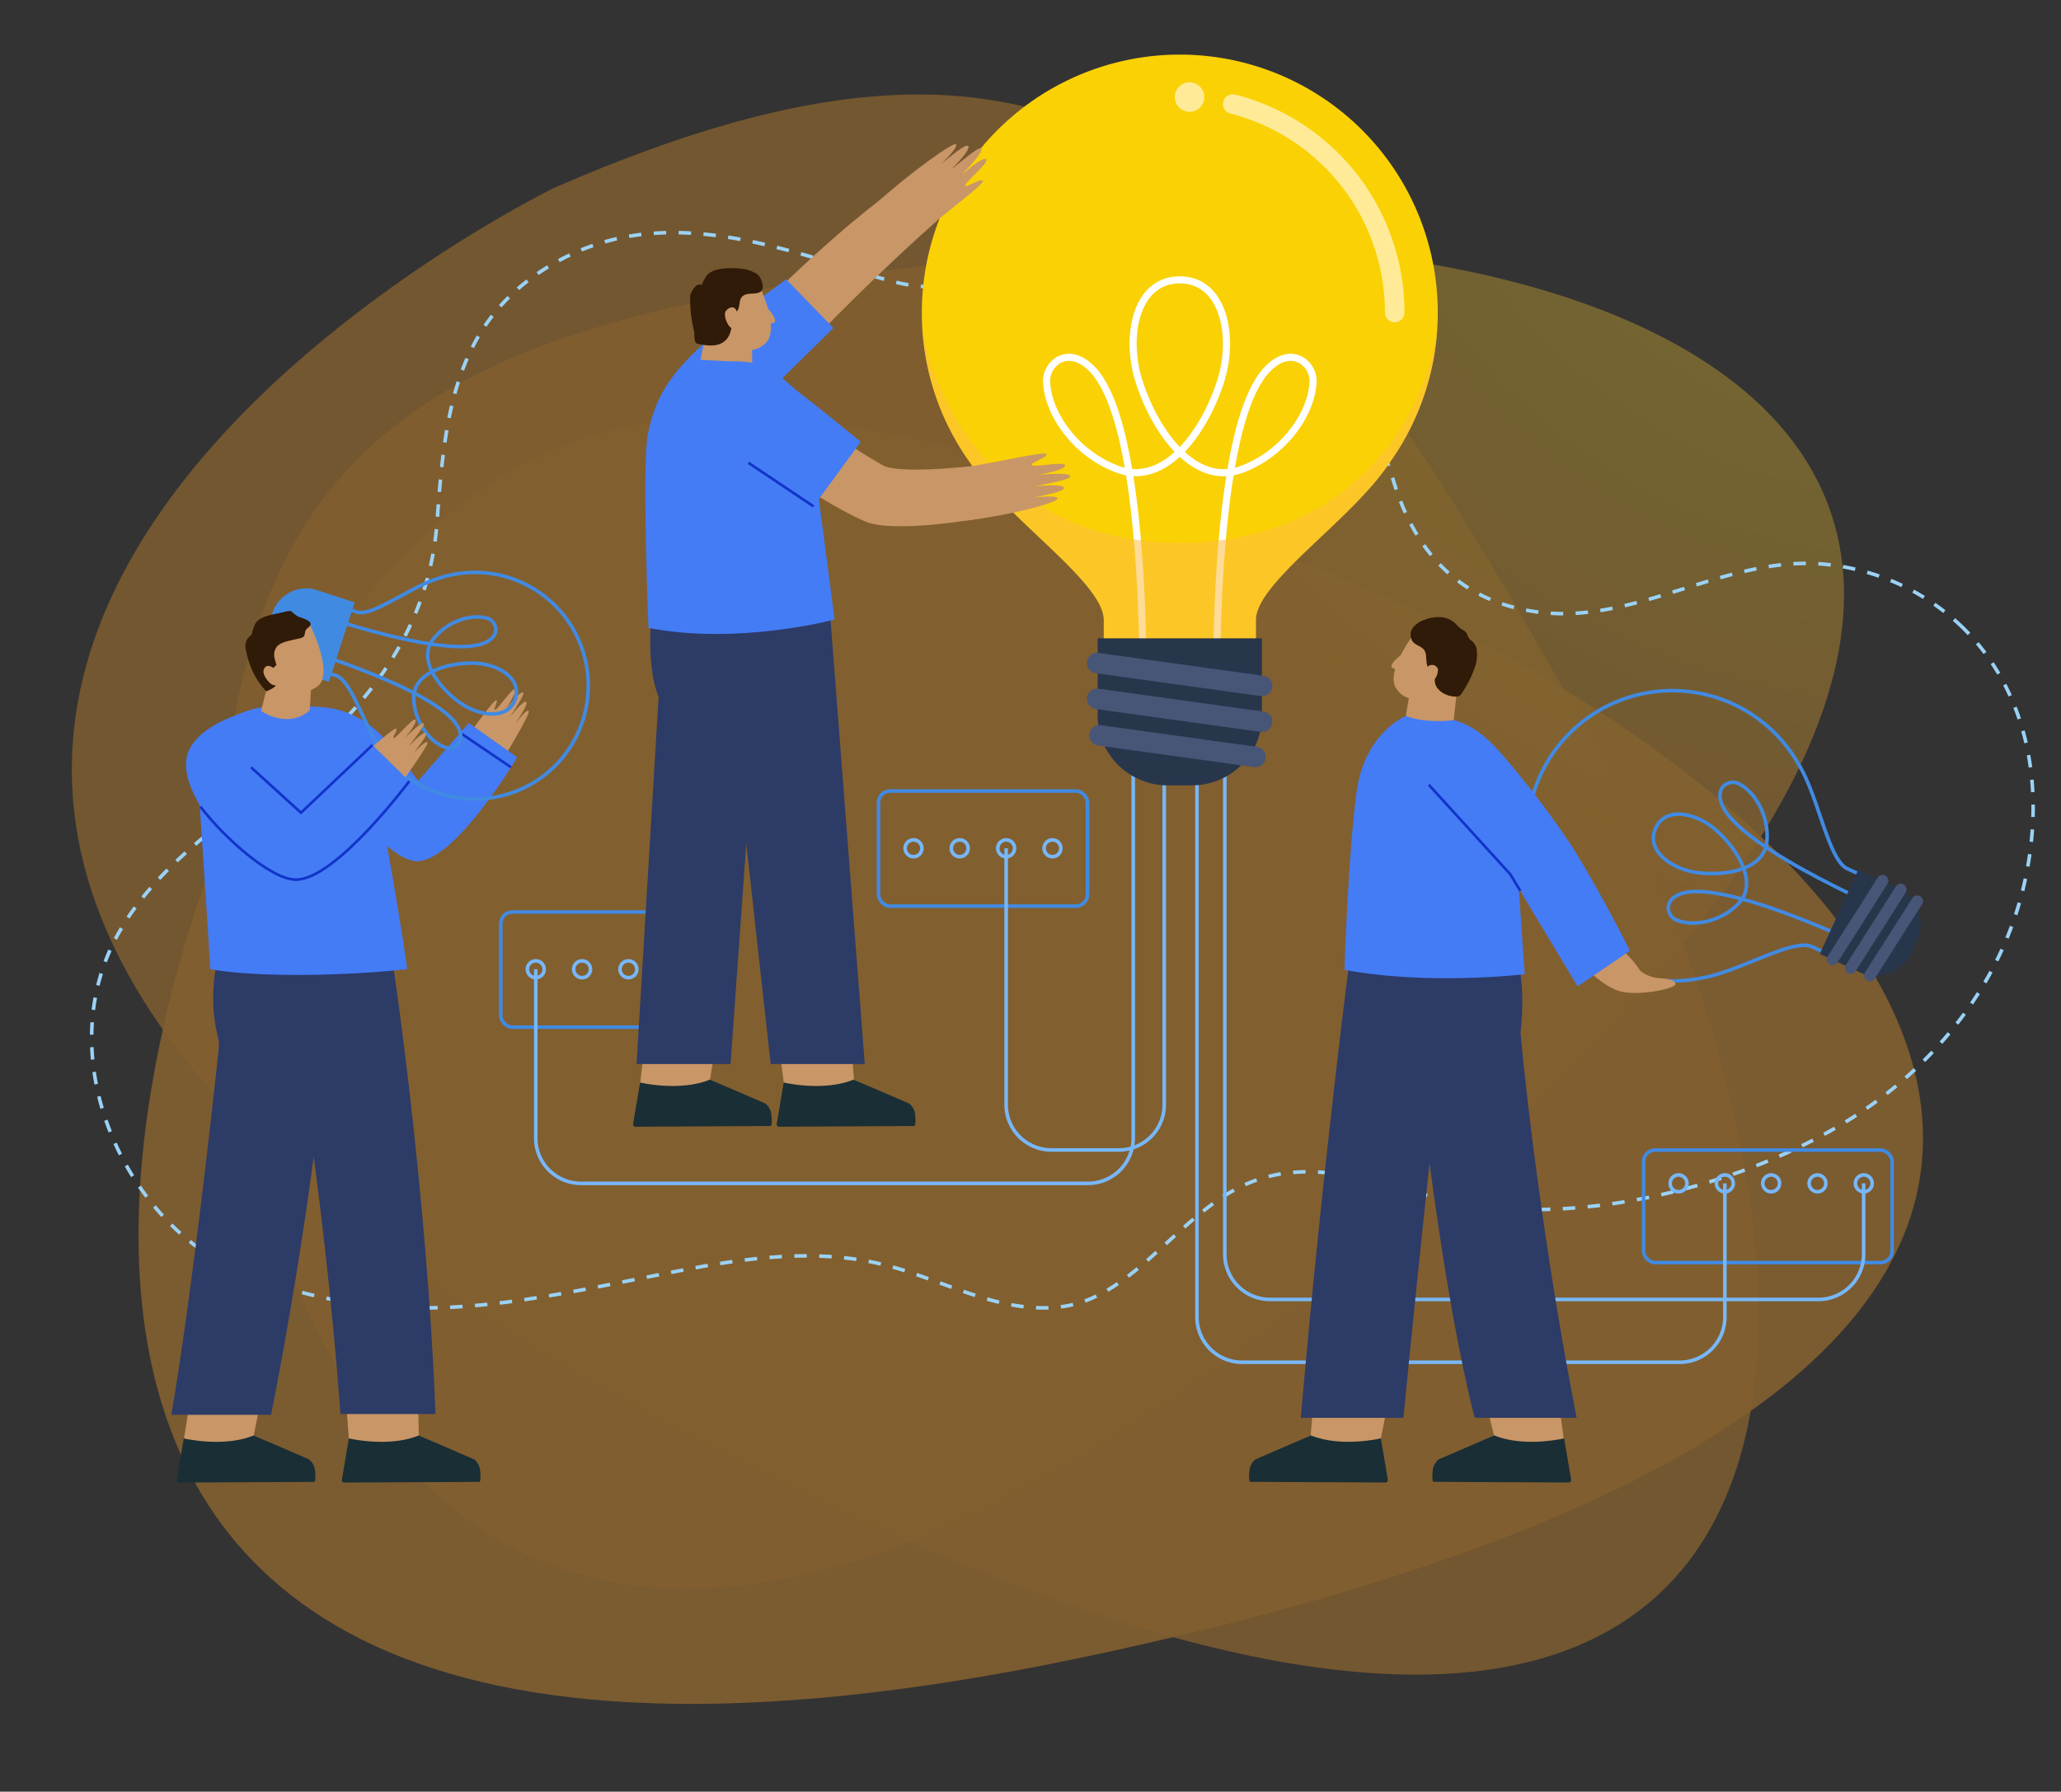 <?xml version="1.0" encoding="UTF-8"?> <svg xmlns="http://www.w3.org/2000/svg" xmlns:xlink="http://www.w3.org/1999/xlink" viewBox="0 0 559.9 486.8"><rect x="0" y="0" width="559.9" height="486.8" fill="#333333" stroke="none"/><defs><style>.cls-1,.cls-3,.cls-4,.cls-5{isolation:isolate;}.cls-2{opacity:0.4;}.cls-3,.cls-4{fill:#f9a129;}.cls-3,.cls-5{opacity:0.8;}.cls-4{opacity:0.9;}.cls-5{fill:url(#radial-gradient);}.cls-11,.cls-12,.cls-22,.cls-6,.cls-7,.cls-8,.cls-9{fill:none;}.cls-6,.cls-7{stroke:#9ad2f6;}.cls-6,.cls-7,.cls-8,.cls-9{stroke-linejoin:round;stroke-width:0.97px;}.cls-6{stroke-dasharray:3.38;}.cls-8{stroke:#418ae2;}.cls-9{stroke:#77b7f9;}.cls-10{fill:#fad105;}.cls-11{stroke:#fff;stroke-width:1.93px;}.cls-11,.cls-22{stroke-miterlimit:10;}.cls-12{stroke:#ffeb97;stroke-linecap:round;stroke-linejoin:bevel;stroke-width:5.31px;}.cls-13{fill:#ffeb97;}.cls-14{fill:#fcbd43;opacity:0.55;mix-blend-mode:multiply;}.cls-15{fill:#28364c;}.cls-16{fill:#475577;}.cls-17{fill:#c99667;}.cls-18{fill:#1a2e35;}.cls-19{fill:#2d3b67;}.cls-20{fill:#447cf6;}.cls-21{fill:#301a08;}.cls-22{stroke:#1234c9;stroke-width:0.72px;}.cls-23{fill:#418ae2;}</style><radialGradient id="radial-gradient" cx="523.96" cy="-246.55" r="583.49" gradientTransform="translate(0 236)" gradientUnits="userSpaceOnUse"><stop offset="0" stop-color="#f9ed32"></stop><stop offset="0.14" stop-color="#f9d930"></stop><stop offset="0.42" stop-color="#f9a62a"></stop><stop offset="0.45" stop-color="#f9a129"></stop><stop offset="1" stop-color="#f9a129"></stop></radialGradient></defs><title>t4i_blurb2</title><g class="cls-1"><g id="OBJECTS"><g class="cls-2"><path class="cls-3" d="M150.64,51s-314.24,152.44,30.18,335.7S511.67,342.79,428,193.13C343,40.78,291.22-10.34,150.64,51Z"></path><path class="cls-4" d="M63.14,220.44S-75.38,527.76,293.2,450.5s218-237.25,63.42-296.45C199.33,93.87,129.44,88,63.14,220.44Z"></path><path class="cls-5" d="M59.19,252.6s13.2,325.1,297.88,99.18,85.7-298.88-73.3-283.16C122,84.61,59.19,109.68,59.19,252.6Z"></path></g><path class="cls-6" d="M533.31,170.61a62.06,62.06,0,0,0-34.51-16.92c-28.16-4.38-53.3,16.33-81.17,12.58-20.24-2.73-32.84-15.29-39-35.39-15.61-50.8-42.74-70.24-72.9-72.62-10.18-.81-24.88,4.66-35.49,12.81-13,10-22.5,7.23-36.39,2.86-29-9.14-59.13-18.65-87.08-.08-23.12,15.36-26,39.06-28,67.52-1.91,27.24-16.28,47.08-34.44,63.06C67,219.7,43.32,232.67,31.58,254.7,13.37,288.88,35,333,65.16,345.44c42.77,17.68,76.93,8,120.63-.41,17.38-3.33,35.44-5.69,52.9-1.75,16.81,3.79,32.72,14.26,50.35,11.66,19-2.81,31.35-25.08,49.24-33.09,16.88-7.55,34.54-1.07,51.27,3.47,34.64,9.39,83.75-2.11,115-22.48C525.8,289,544.1,267,550.15,239.12,556.25,210.94,549.23,186.27,533.31,170.61Z"></path><line class="cls-7" x1="318.92" y1="66.22" x2="318.92" y2="70.68"></line><line class="cls-7" x1="321.15" y1="68.45" x2="316.69" y2="68.45"></line><rect class="cls-8" x="446.5" y="312.48" width="67.53" height="30.56" rx="3.13"></rect><path class="cls-9" d="M458.28,321.52a2.28,2.28,0,1,1-2.28-2.28A2.28,2.28,0,0,1,458.28,321.52Z"></path><path class="cls-9" d="M470.86,321.52a2.28,2.28,0,1,1-2.28-2.28A2.28,2.28,0,0,1,470.86,321.52Z"></path><path class="cls-9" d="M483.44,321.52a2.28,2.28,0,1,1-2.28-2.28A2.28,2.28,0,0,1,483.44,321.52Z"></path><circle class="cls-9" cx="493.75" cy="321.52" r="2.28"></circle><path class="cls-9" d="M508.61,321.52a2.28,2.28,0,1,1-2.28-2.28A2.28,2.28,0,0,1,508.61,321.52Z"></path><path class="cls-9" d="M332.74,210V340.78A12.28,12.28,0,0,0,345,353.06h149a12.28,12.28,0,0,0,12.28-12.28h0V321.52"></path><path class="cls-9" d="M325.17,210V357.85a12.28,12.28,0,0,0,12.28,12.28H456.3a12.28,12.28,0,0,0,12.28-12.28V321.52"></path><rect class="cls-8" x="238.67" y="214.92" width="56.76" height="31.28" rx="3.13"></rect><path class="cls-9" d="M250.45,230.48a2.28,2.28,0,1,1-2.28-2.28A2.28,2.28,0,0,1,250.45,230.48Z"></path><path class="cls-9" d="M263,230.48a2.28,2.28,0,1,1-2.28-2.28A2.28,2.28,0,0,1,263,230.48Z"></path><path class="cls-9" d="M275.62,230.48a2.28,2.28,0,1,1-2.28-2.28A2.28,2.28,0,0,1,275.62,230.48Z"></path><path class="cls-9" d="M288.2,230.48a2.28,2.28,0,1,1-2.28-2.28A2.28,2.28,0,0,1,288.2,230.48Z"></path><rect class="cls-8" x="136.05" y="247.79" width="56.76" height="31.28" rx="3.13"></rect><path class="cls-9" d="M147.83,263.35a2.28,2.28,0,1,1-2.28-2.28A2.28,2.28,0,0,1,147.83,263.35Z"></path><path class="cls-9" d="M160.41,263.35a2.28,2.28,0,1,1-2.28-2.28A2.28,2.28,0,0,1,160.41,263.35Z"></path><path class="cls-9" d="M173,263.35a2.28,2.28,0,1,1-2.28-2.28A2.28,2.28,0,0,1,173,263.35Z"></path><path class="cls-9" d="M185.58,263.35a2.28,2.28,0,1,1-2.28-2.28A2.28,2.28,0,0,1,185.58,263.35Z"></path><path class="cls-9" d="M307.85,206.7V309.24a12.28,12.28,0,0,1-12.28,12.28H157.83a12.28,12.28,0,0,1-12.28-12.28V263.35"></path><path class="cls-9" d="M273.34,230.48v69.67a12.28,12.28,0,0,0,12.28,12.29H304a12.28,12.28,0,0,0,12.28-12.29V210"></path><path class="cls-10" d="M250.43,84.9a70.08,70.08,0,1,1,126.73,41.27h0c-10,15.07-36,32.09-36,42.29V180.1a4.2,4.2,0,0,1-4.21,4.21H304.07a4.21,4.21,0,0,1-4.21-4.21V168.46c0-10.2-26-27.22-36-42.29h0A69.77,69.77,0,0,1,250.43,84.9Z"></path><path class="cls-11" d="M330.7,202.69s-3.09-85.34,13.66-102.44c6.56-6.7,12.52-1.4,12.36,3.36-.3,8.77-8,19.79-19.61,24-12.44,4.47-23.11-9.73-27.68-24-3.85-12-1-27.57,11.08-27.57h0c12.05,0,14.93,15.62,11.09,27.57-4.58,14.22-15.25,28.42-27.69,24-11.62-4.16-19.3-15.18-19.6-24-.16-4.76,5.79-10.06,12.36-3.36,16.75,17.1,13.66,102.44,13.66,102.44"></path><path class="cls-12" d="M334.89,28.27a58.44,58.44,0,0,1,44,56.63"></path><path class="cls-13" d="M319.16,26.37a4,4,0,1,0,4-4A4,4,0,0,0,319.16,26.37Z"></path><path class="cls-14" d="M390.46,89c-3.87,28.74-27.07,58.49-69.95,58.49S255.3,116.39,250.57,89a69.64,69.64,0,0,0,13.3,37.13h0c10,15.07,36,32.09,36,42.29V180.1a4.21,4.21,0,0,0,4.21,4.21H337a4.2,4.2,0,0,0,4.21-4.21V168.46c0-10.2,26-27.22,36-42.29h0A69.81,69.81,0,0,0,390.46,89Z"></path><path class="cls-15" d="M342.82,173.43H298.21v21.26a18.29,18.29,0,0,0,2.85,9.8h0a19.16,19.16,0,0,0,16.18,8.9h6.54a19.19,19.19,0,0,0,16.19-8.9h0a18.29,18.29,0,0,0,2.85-9.8Z"></path><path class="cls-16" d="M342.82,189.11l-.39,0-44.6-6.18a2.79,2.79,0,1,1,.76-5.52l44.61,6.19a2.78,2.78,0,0,1-.38,5.54Z"></path><path class="cls-16" d="M342.82,198.84a2.56,2.56,0,0,1-.39,0l-44.6-6.18a2.79,2.79,0,1,1,.76-5.52l44.61,6.19a2.78,2.78,0,0,1-.38,5.54Z"></path><path class="cls-16" d="M341,208.41a2.56,2.56,0,0,1-.39,0l-42.28-5.86a2.78,2.78,0,1,1,.76-5.51l42.29,5.86a2.78,2.78,0,0,1-.38,5.54Z"></path><path class="cls-17" d="M209.57,268.86l3.4,25.59-.23,8.39,32.91-.17a1.45,1.45,0,0,0,1.45-1.46h0a1.45,1.45,0,0,0-.94-1.35L232,293.33l-2.1-26.67"></path><path class="cls-18" d="M248.54,302.32a4.46,4.46,0,0,0-1.58-2.51l-15.05-6.48c-8.29,3.36-19,.79-19,.79L211,305.45a.68.68,0,0,0,.68.68l36.64-.19C249,305.94,248.55,302.35,248.54,302.32Z"></path><path class="cls-17" d="M176.83,268.86l-2.93,25.59-.23,8.39,32.91-.17a1.46,1.46,0,0,0,1.45-1.46h0a1.46,1.46,0,0,0-.94-1.35l-14.19-6.53,4.22-26.67"></path><path class="cls-18" d="M209.47,302.32a4.51,4.51,0,0,0-1.58-2.51l-15-6.48c-8.29,3.36-19,.79-19,.79l-1.91,11.33a.67.67,0,0,0,.68.68l36.64-.19C210,305.94,209.48,302.35,209.47,302.32Z"></path><path class="cls-19" d="M207.46,163.1l-9,126H172.93l6-99.84s-3.48-6.73-1.84-23.47"></path><path class="cls-19" d="M225.22,163.1l9.71,126H209.37l-10.53-95c-.28-2.77-.06-5.39-1.56-7.74-2.08-3.26-4.93-9.69-5.08-20.53"></path><path class="cls-17" d="M212.94,100.63S232.61,79.45,254.51,60l-10.26-9.57c-22.71,16.33-46.44,42-46.44,42"></path><path class="cls-20" d="M175.94,118.6c2.69-15.28,10.41-22.89,37.63-42.71l12.84,13.22-16.52,16.25"></path><path class="cls-17" d="M251.37,62.74C255,59.08,267.3,50.2,267,49.18s-4.66,2.06-4.75,1.18,6.3-6,5.73-7c-.77-1.26-7,4.39-7,4.39s6.55-6.53,5.57-7.44c-.7-.64-5.93,4.12-8.16,5.68,2.2-2,5.37-5.67,4.63-6.32s-4.36,2.51-7.27,4.79c1.69-1.59,4.59-4.65,3.94-5.28s-12.26,7.53-21.88,16.26"></path><path class="cls-17" d="M218.34,111.45a139.51,139.51,0,0,0,21.55,15c4.94,2.68,27.73-.2,27.73-.2s7.17,6.83,5.22,13.13c-4.16,1.4-30,5.8-37.91,2.26C220.05,135,205,122.38,205,122.38"></path><path class="cls-17" d="M262.5,126.85c5.14-.52,21.13-4.34,21.73-3.47s-4.54,2.33-3.91,3,8.67-1.08,9,0c.5,1.4-7.84,2.7-7.84,2.7s9.2-1,9.28.36c.06.95-6.93,2-9.55,2.76,2.94-.45,7.79-.6,7.83.38s-4.7,1.8-8.3,2.63c2.3-.3,6.5-.64,6.58.27s-11,4.23-25,6"></path><path class="cls-17" d="M192.11,88.72l-2.58,13s7.25,7.34,14.85.51l-.09-8.68Z"></path><path class="cls-17" d="M205.83,76.52S212,88.9,208.19,93c-2,2.13-4.91,2.94-7.54,1-2-1.47-9.43-10.35-8.39-12C196.22,75.48,205.83,76.52,205.83,76.52Z"></path><path class="cls-17" d="M208.3,83.49s2.28,2.28,2.28,3.78c0,.67-2.28.77-2.28.77"></path><path class="cls-21" d="M190.82,77.44c-.39-.1,1.08-2.53,1.27-2.72a5.82,5.82,0,0,1,2.79-1.48,16.35,16.35,0,0,1,4.42-.36c.93,0,1.87.11,2.8.21a9.15,9.15,0,0,1,2.77.93,4.1,4.1,0,0,1,.75.39,3.89,3.89,0,0,1,1.27,1.93c.39,1.06.63,2.6-.62,3.11s-2.53.16-3.74.59c-2.24.8-1.13,3-2.32,4.54-2,2.63-.67,6.5-3.92,8.51-1.86,1.14-4.23.81-6.38.41a1.73,1.73,0,0,1-.74-.26c-.73-.58-.44-2.59-.65-3.46a33.77,33.77,0,0,1-1-9.7C188.86,77,189.9,77.19,190.82,77.44Z"></path><path class="cls-17" d="M200.3,85.2c-.44-2.58-2.37-1.69-3.06-.78-.93,1.21.47,4,1.18,4.53,1.46,1.06,2.71,1.07,2.94-.17"></path><path class="cls-20" d="M189.47,97.71s-10.06,3.13-13.53,20.89c-1.54,7.91.23,52.05.23,52,24.35,4.75,50.56-2.27,50.56-2.27s-4.61-35.47-6-45.91c-3.16-24.08-18.13-24-18.13-24Z"></path><path class="cls-20" d="M198.32,98.23c11.12-.52,13.32,4.25,18.63,8.28,6.19,4.72,16.86,13.54,16.86,13.54L221,137.59l-21.41-14.33"></path><line class="cls-22" x1="221.02" y1="137.59" x2="203.32" y2="125.75"></line><path class="cls-8" d="M437.91,262.92a39.42,39.42,0,1,1,50.75-55.18h0c5.37,8.64,8,25.92,13.22,28.3l6,2.73a2.37,2.37,0,0,1,1.17,3.14l-2.64,5.76L504,253l-2.63,5.76a2.36,2.36,0,0,1-3.14,1.17l-6-2.72c-5.21-2.38-20,6.94-30.05,8.53h0A39.29,39.29,0,0,1,437.91,262.92Z"></path><path class="cls-8" d="M517,249.4S472.57,231,467.73,218.46c-1.89-4.93,2.21-6.73,4.61-5.54,4.42,2.21,8.26,8.71,7.67,15.63-.62,7.41-10.38,9.55-18.73,8.57-7-.83-14.33-6-11.51-12.12h0c2.82-6.17,11.48-4,16.7.77,6.2,5.67,11,14.45,5.78,19.77-4.85,5-12.28,6.32-16.84,4.43-2.47-1-3.79-5.32,1.17-7.11,12.67-4.57,55.61,17,55.61,17"></path><path class="cls-15" d="M504.81,236.36l-10.43,22.82,10.88,5a10.35,10.35,0,0,0,5.68.84h0a10.79,10.79,0,0,0,8.33-6.2l1.53-3.35a10.77,10.77,0,0,0-.76-10.36h0a10.33,10.33,0,0,0-4.35-3.75Z"></path><path class="cls-16" d="M512.83,240a1.14,1.14,0,0,1-.1.19l-13.59,21.38a1.57,1.57,0,0,1-2.65-1.68l13.6-21.38a1.56,1.56,0,0,1,2.74,1.49Z"></path><path class="cls-16" d="M517.81,242.3a1.74,1.74,0,0,1-.1.19l-13.6,21.38a1.56,1.56,0,0,1-2.64-1.68l13.59-21.38a1.57,1.57,0,0,1,2.75,1.49Z"></path><path class="cls-16" d="M522.29,245.45a1.74,1.74,0,0,1-.1.19L509.3,265.9a1.56,1.56,0,0,1-2.64-1.68L519.54,244a1.57,1.57,0,0,1,2.75,1.49Z"></path><path class="cls-17" d="M421.29,365.57l3.57,25.59.23,8.39-32.91-.16a1.47,1.47,0,0,1-1.45-1.47h0a1.46,1.46,0,0,1,.94-1.35l14.2-6.53-6.5-26.66"></path><path class="cls-18" d="M389.29,399a4.48,4.48,0,0,1,1.58-2.5L405.92,390c8.29,3.37,19,.8,19,.8l1.92,11.33a.69.69,0,0,1-.69.67l-36.63-.18C388.81,402.65,389.28,399.07,389.29,399Z"></path><path class="cls-19" d="M381.89,257.88s6.91,80.71,18.72,127.35h27.7c-11.09-57-15.25-104.65-15.25-104.65s1.88-14.15-1.71-22.7"></path><path class="cls-17" d="M380.13,365.57l-5.06,25.59.23,8.39-32.91-.16a1.46,1.46,0,0,1-1.45-1.47h0a1.45,1.45,0,0,1,.94-1.35L356.07,390l2.14-26.66"></path><path class="cls-18" d="M339.5,399a4.48,4.48,0,0,1,1.58-2.5L356.13,390c8.29,3.37,19,.8,19,.8l1.91,11.33a.67.67,0,0,1-.68.67l-36.64-.18C339,402.65,339.49,399.07,339.5,399Z"></path><path class="cls-19" d="M367,257.88s-7.66,58.55-13.62,127.35h27.88C385.93,337.14,392,282.38,392,282.38s7.12-7.64,5.79-23"></path><path class="cls-17" d="M430.42,262.52s5.25,6,10.49,7,14.24-1,14.24-2.09c0-1.56-3.11-1.43-5.6-1.82a8.75,8.75,0,0,1-4-1.93s-3.64-5.71-7.16-6.66"></path><path class="cls-20" d="M394.91,195.67l-13-1.14s-11.2,4.5-13.37,20.6c-2.29,16.94-3.3,48.38-3.3,48.38,23.09,4.31,49,1.18,49,1.18C411.58,232.12,412.85,206.62,394.91,195.67Z"></path><path class="cls-20" d="M385.26,194.82c8.68,0,14.06.44,22.2,9.49a251.35,251.35,0,0,1,19.41,25.38c8.06,12.81,15.92,28.65,15.92,28.65L428.58,268l-18.27-30.42-22.17-24.34"></path><polyline class="cls-22" points="413 242.03 410.31 237.56 388.14 213.21"></polyline><path class="cls-17" d="M396.52,181.36l-1.61,14.31s-7.18,1.05-13-1.14l1.25-7.34Z"></path><path class="cls-17" d="M384.6,171.53s-8.29,10.71-5.39,15.37c1.5,2.42,4.15,3.75,7.05,2.35,2.15-1.05,11-8.14,10.34-9.95C394,172.37,384.6,171.53,384.6,171.53Z"></path><path class="cls-17" d="M380.91,177.76s-2.63,1.75-2.91,3.2c-.13.64,2,1.17,2,1.17"></path><path class="cls-21" d="M399.85,174.14l-.32-.25c-.81-.6-.76-1.6-1.47-2.3a10,10,0,0,0-1.28-.82,10.81,10.81,0,0,1-1.41-1.38,6.53,6.53,0,0,0-3.94-1.7,10.34,10.34,0,0,0-4.3.65,7.35,7.35,0,0,0-2.8,1.65,3.33,3.33,0,0,0-.6,4.27c.83,1.07,2.38,1.27,3.19,2.38s.31,3,.9,4.42c.42,1,1.42,1.76,1.76,2.8.23.68.15,1.41.37,2.08.69,2.12,3.5,3.39,5.62,3.33,1.06,0,1.28-.5,1.82-1.35a28.18,28.18,0,0,0,3.08-6.07,10.66,10.66,0,0,0,.66-5.6A3.76,3.76,0,0,0,399.85,174.14Z"></path><path class="cls-17" d="M387.46,181.74a1.7,1.7,0,0,1,3.19.07,4.74,4.74,0,0,1-1.8,3.72c-1.44.66-2.53.46-2.52-.65"></path><path class="cls-17" d="M92.88,365.57l1.91,25.59-.23,8.39,32.91-.16a1.47,1.47,0,0,0,1.45-1.47h0a1.46,1.46,0,0,0-.94-1.35L113.78,390l-.6-26.66"></path><path class="cls-18" d="M130.36,399a4.48,4.48,0,0,0-1.58-2.5l-15-6.49c-8.29,3.37-19,.8-19,.8l-1.92,11.33a.69.69,0,0,0,.69.67l36.63-.18C130.84,402.65,130.37,399.07,130.36,399Z"></path><path class="cls-17" d="M54.07,365.57l-4.14,25.59-.23,8.39,32.91-.16a1.47,1.47,0,0,0,1.45-1.47h0a1.46,1.46,0,0,0-.94-1.35L68.92,390l5.45-26.66"></path><path class="cls-18" d="M85.5,399a4.48,4.48,0,0,0-1.58-2.5l-15-6.49c-8.29,3.37-19,.8-19,.8l-1.92,11.33a.69.69,0,0,0,.69.67l36.63-.18C86,402.65,85.51,399.07,85.5,399Z"></path><path class="cls-19" d="M106.52,260.27s9.41,62,11.79,123.93H92.49C88,322.34,77.57,261.46,76.39,260.27"></path><path class="cls-19" d="M90.43,260.6c-2.89,55.87-16.81,123.81-16.81,123.81H46.54c5.84-34.06,11.77-89,12.88-99.46a9,9,0,0,0-.22-3.14,45.9,45.9,0,0,1,0-21.54"></path><path class="cls-17" d="M125.65,202s8.35-11.88,9.13-11.75-1,2.63-.3,2.61,4.55-5.86,5.3-5.52c1,.46-2.63,5.66-2.63,5.66s4.28-5.5,5-4.85c.54.47-2.53,4.82-3.5,6.63,1.3-1.83,3.75-4.54,4.31-4.05s-1.49,3.5-2.92,5.88c1-1.4,3-3.86,3.59-3.43S138.15,204,133.7,211"></path><path class="cls-20" d="M82.79,201.92S102.92,234,113.32,234s27.19-28.25,27.19-28.25l-13.15-9.29-13.76,15.7s-8.5-11.71-12.56-14.68c-4.47-3.28-9.17-5.82-18.23-5.48"></path><line class="cls-22" x1="138.82" y1="208.47" x2="125.48" y2="199.43"></line><path class="cls-20" d="M101.78,211l-19-19-11.52.13a26,26,0,0,0-5.66,1.61c-3.07,1.21-12,15.33-12,15.33s3.52,52.63,3.52,54.25c10.52,2,33.47,2.17,53.52,0C108.22,245.81,101.78,211,101.78,211Z"></path><path class="cls-8" d="M119.51,215.57a30.78,30.78,0,1,0,0-58.54h0c-7.66,2.12-18.31,10.66-22.56,9.27l-4.87-1.59a1.86,1.86,0,0,0-2.33,1.19l-1.53,4.7-1.41,4.32-1.54,4.7A1.85,1.85,0,0,0,86.49,182l4.87,1.58c4.26,1.39,7.82,14.57,12.75,20.8h0A30.69,30.69,0,0,0,119.51,215.57Z"></path><path class="cls-8" d="M80.26,164.92s40.84,15,51.77,9.58c4.28-2.12,2.66-5.85.33-6.52-4.3-1.24-10.85.74-14.7,5.71-4.13,5.32,1.06,12.73,7.23,17.19,5.17,3.76,13.19,4.83,15.1-1h0c1.9-5.83-5.21-9.7-11.6-9.72-7.61,0-16.17,2.89-16,9.62.18,6.29,4.3,11.75,8.51,13.28,2.27.83,5.78-1.22,3.57-5.45C118.86,186.78,77,174.79,77,174.79"></path><path class="cls-23" d="M96.35,163.68l-7,21.6L79,181.92A9.33,9.33,0,0,1,74.7,179h0A9.79,9.79,0,0,1,73,169.75l1-3.17a9.74,9.74,0,0,1,6.86-6.43h0a9.29,9.29,0,0,1,5.2.17Z"></path><path class="cls-17" d="M83.69,168.63s6,11.51,3.65,16.54c-1.23,2.61-6.8,3.89-9.71,2.67-2.15-.9-7.44-8.74-6.95-10.66C72.55,169.85,83.69,168.63,83.69,168.63Z"></path><path class="cls-17" d="M72.94,185l-2,8.17s7.16,5.07,13.21-.17l.51-8.31Z"></path><path class="cls-21" d="M69,183.13a23,23,0,0,1-2.16-6.46,3.63,3.63,0,0,1,1.62-4.25s-.38.4.67-2.45c1-2.69,5.09-2.94,7.52-3.57,3.18-.84,2.1-.2,4.14,1,.88.52,5.34,1.39,2.85,3.19-1.42,1-.17,2.31-1.88,2.76-3.19.83-6.21,1-7,3.14a3.71,3.71,0,0,0-.11,2.57,15.41,15.41,0,0,0,.46,1.61l-1.2,1.11c.27,1.41,1.26,2.73,1.13,4.23-.07.79-2.7,1.83-2.7,1.83A21.26,21.26,0,0,1,69,183.13Z"></path><path class="cls-17" d="M74.65,181.84c-1.61-1.48-2.59-1-3,.07-.52,1.43,1.49,3.77,2.28,4.09,1.59.63,2.73.3,2.6-1"></path><path class="cls-17" d="M94.73,208.61s12-10.86,12.81-10.66-1.2,2.53-.54,2.58,5.06-5.44,5.77-5c1,.55-3.12,5.41-3.12,5.41s4.75-5.1,5.46-4.38c.5.51-3,4.57-4.07,6.29,1.45-1.71,4.14-4.2,4.65-3.66s-1.79,3.36-3.43,5.61c1.16-1.31,3.38-3.58,3.88-3.1s-6.45,10.28-11.51,16.9"></path><path class="cls-20" d="M65.63,193.74c-5.25,1.82-12.72,5.24-14.63,11C47,216.74,69.54,239,80.4,239s30.79-26.76,30.79-26.76l-10-9.83L81.77,220.82,68.21,208.5"></path><polyline class="cls-22" points="101.17 202.44 81.77 220.82 68.21 208.5"></polyline><path class="cls-22" d="M54.43,219.15C61,227.77,73.69,239,80.4,239c10.87,0,30.79-26.76,30.79-26.76"></path></g></g></svg> 